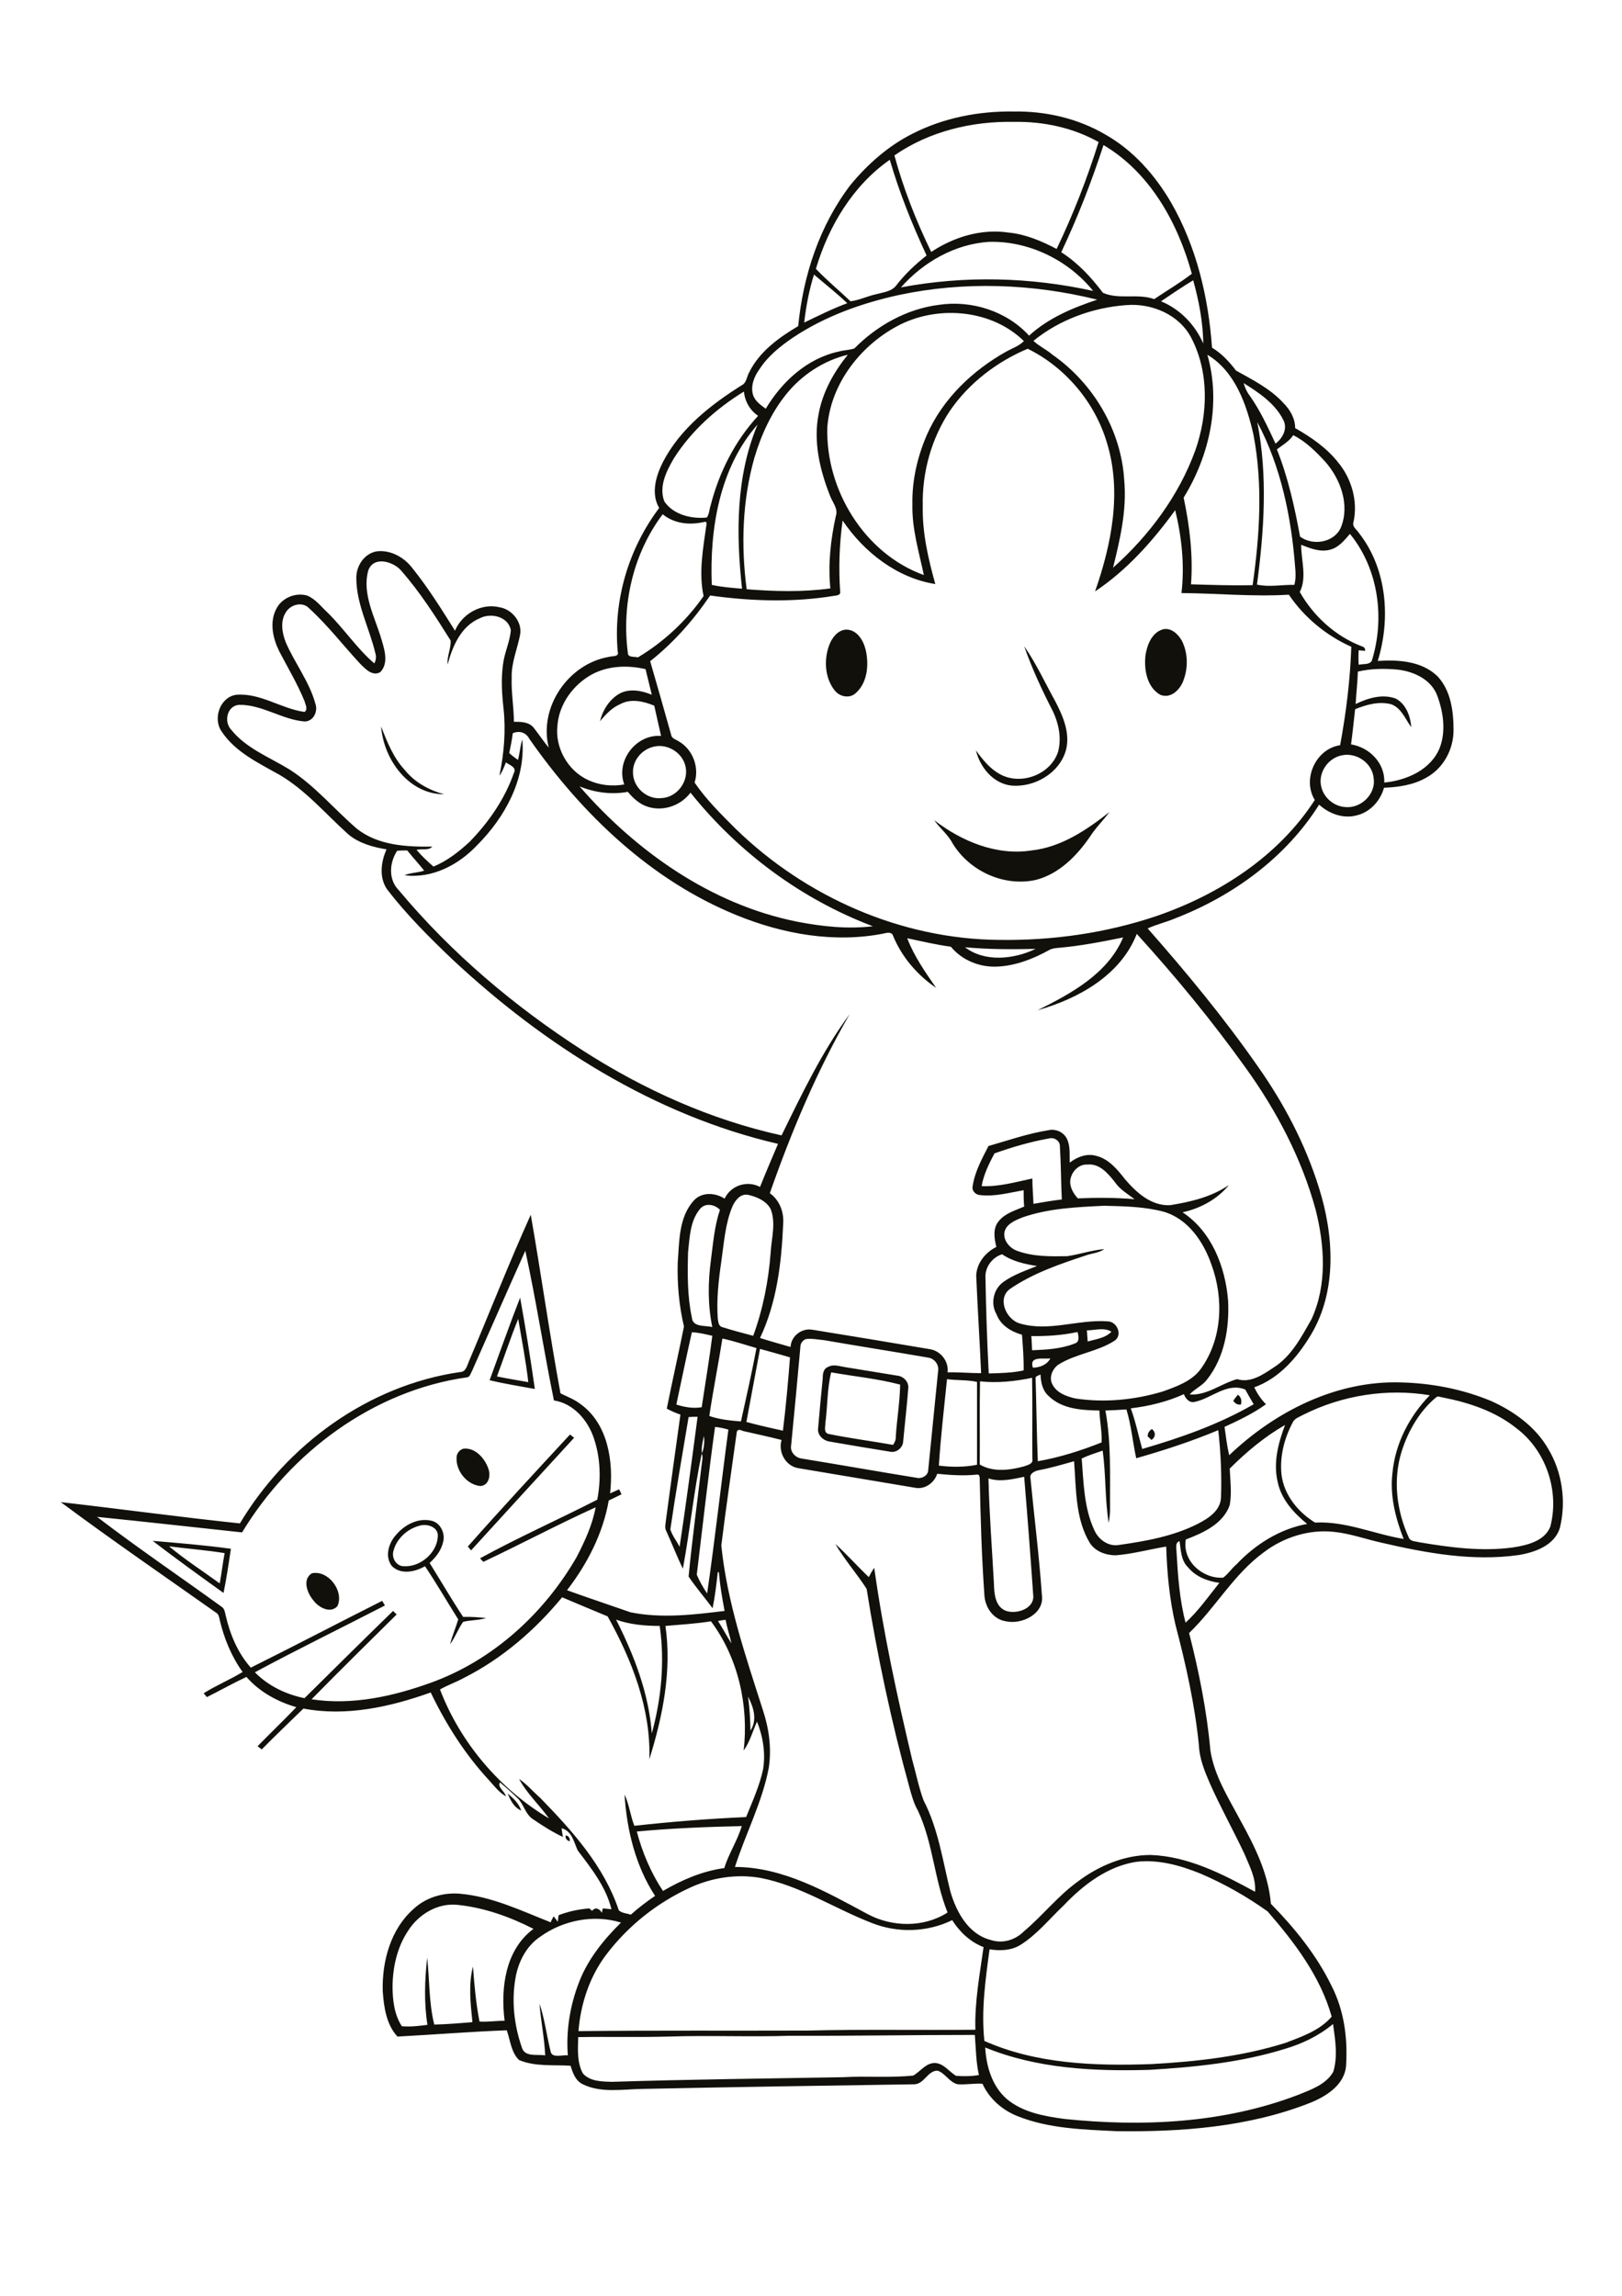<?xml version="1.0" encoding="utf-8"?>
<!-- Generator: Adobe Illustrator 21.0.2, SVG Export Plug-In . SVG Version: 6.00 Build 0)  -->
<svg version="1.2" baseProfile="tiny" id="Layer_1" xmlns="http://www.w3.org/2000/svg" xmlns:xlink="http://www.w3.org/1999/xlink"
	 x="0px" y="0px" viewBox="0 0 595 842" overflow="scroll" xml:space="preserve">
<g>
	<path fill="#12100B" d="M207.5,673.2c1-0.2,1.7,1.2,1.5,2C208.2,675.3,207.2,674.1,207.5,673.2 M186.2,657.8c2.1,1.6,4.1,3.6,5,6.2
		C188.5,662.9,187.3,660.2,186.2,657.8 M114.4,577c6-1.3,11.9,6.5,9.4,12c-2.5,2.9-6.8,0.6-8.7-1.9
		C112.8,584.5,110.7,579.3,114.4,577 M62,567.1c5.9,4.9,12.4,9.1,18.6,13.6c0.7-3.7,1.1-7.4,1.8-11.1C75.7,568.5,68.8,568,62,567.1
		 M56,565.1c9.6,0.8,19.2,1.6,28.7,2.9c-0.8,5.4-1.6,10.8-2.7,16.2C73.2,577.9,64.5,571.6,56,565.1 M153.7,559.6
		c-4.4,1.2-8.3,4.8-9.4,9.3c-0.7,2.5,1.1,5.5,3.8,5.5c6,0.4,12.2-4.8,12.5-10.9C160.9,560,156.6,558.6,153.7,559.6 M145.3,562.9
		c3.1-3.7,8-6.3,12.9-5.2c3.4,0.7,5.3,4.8,4.3,8c-0.7,3-2.7,5.5-4.9,7.5c4.1,6.6,8,13.3,12.3,19.8c2.8-0.1,5.6,0.1,8.4,0.4
		c-2.7,0.9-5.7,0.7-8.4,1.4c-1.9,2.6-2.9,5.7-4.8,8.2c0.8-3.1,2.1-6.1,3-9.1c-4.1-6.5-7.9-13.1-12.2-19.5c-3.6,2.1-8.8,3.2-12.1,0
		C141,570.9,142.6,565.8,145.3,562.9 M170,531.3c4.3-0.5,7.8,3.5,9.1,7.2c1,2.5,0.3,6.3-2.9,6.5c-5-0.5-9.1-5.7-8.7-10.6
		C167.5,533,168.7,531.6,170,531.3 M171.6,567.2c12.3-13.9,24.9-27.5,37.5-41.1c0.5,0.4,1,0.8,1.5,1.2
		c-12.6,13.7-25.2,27.5-37.8,41.3C172.5,568.2,171.9,567.5,171.6,567.2 M421,526.8c0-1.2,0.6-2.2,1.6-2.7c1.4,1.2,1.4,2.9-0.2,4
		C422.1,527.8,421.4,527.1,421,526.8 M452.4,513.7c0.5-0.7,1.1-1.5,1.7-2.2c1.2,0.9,1.5,2.2,1.1,3.6
		C454,515.3,453,514.7,452.4,513.7 M302.8,521.7c0,1.4-0.8,3.8,1.2,4.2c7.8,1.6,15.7,2.6,23.6,4c0.6-0.9,1.1-1.9,1-3
		c0.4-6.4,1.5-12.7,1.6-19.1c-8.3-2.2-16.9-3-25.3-4.5C303.4,509.3,303.6,515.6,302.8,521.7 M303.8,501.3c2-1.1,4.2-0.2,6.3,0.1
		c6.3,1,12.7,2.1,19,3.1c2.2,0.2,4.2,2.1,4.1,4.4c-0.5,6.7-1.3,13.3-1.9,19.9c-0.2,2.3-2.6,4.1-4.8,3.6c-7.4-1.2-14.7-2.4-22.1-3.7
		c-2.3-0.3-4.6-2.3-4.3-4.8c0.5-6.1,1.1-12.2,1.7-18.3C301.8,504.1,301.9,502,303.8,501.3 M182.3,504.8c3.8,0.8,7.7,1.4,11.5,2.1
		c-0.9-7.8-2.4-15.5-3.7-23.2C187.3,490.6,184.9,497.8,182.3,504.8 M179.6,506.2c3.7-10.1,7.3-20.3,11.2-30.3
		c2,11.1,3.8,22.3,5.4,33.5C190.7,508.4,185.1,507.5,179.6,506.2 M378.4,311.9c10.9-1.2,20.2-7.5,28.6-14.1
		c-2.3,3.1-5.1,5.8-7.2,9.1c-4.8,7-11.3,13.6-19.8,15.8c-11.7,2.6-24.3-3.2-30.5-13.3c-1.7-3.3-4.7-5.6-6.8-8.6
		C352.7,308.5,365.5,313.9,378.4,311.9 M139.8,266.4c2.2,5.7,4.5,11.5,8.7,16c3.6,4.5,8.9,7.4,14.4,8.9
		C149.9,291.3,140.7,278.5,139.8,266.4 M375.7,237c4.4,6.3,7.6,13.3,11.3,20c2.9,5.5,5.7,11.9,4,18.2c-2.4,8.4-11.6,13.7-20.1,12.9
		c-6.6-0.8-11.4-6.7-12.9-12.9c2.4,3.3,5,6.6,8.6,8.6c7.7,4.5,19,0.3,21.6-8.3c1.2-4.9,0.2-10-1.9-14.5
		C382.3,253.2,378.6,245.3,375.7,237 M426.6,230.8c3-0.7,5.5,1.7,6.9,4.1c2.3,4.5,2.4,10,0.6,14.7c-1.2,3.3-4.6,6.8-8.5,5.2
		c-4.9-2.8-6-9.3-5.4-14.5C420.8,236.5,422.5,232,426.6,230.8 M310.5,230.9c4,0.1,6.3,4.1,7.1,7.6c1.2,5.4,0.6,12-3.8,15.8
		c-2.3,2-5.9,1.2-7.7-1.2c-3.5-4.5-3.9-11-2-16.3C305.1,234,307.3,231,310.5,230.9 M245.2,746.9c-11,0.3-22.1,0-33.1,0.2
		c-0.1,4.4-0.5,9.2,1.7,13.3c2.6,3,7.1,3,10.7,3.1c28.3-0.9,56.5-1.2,84.8-1.7c8.6-0.5,17.2,0.3,25.7-0.6c2.7-1.5,4.7-4.8,8.2-4.6
		c3.1,0.3,5,3.2,7.5,4.7c2.8,0.2,5.7,0.2,8.4-0.3c-1.1-4.8-1.1-9.8-1.5-14.7c-22.5,0-45,0.4-67.4,0.3
		C275.3,747.1,260.2,746.4,245.2,746.9 M471.4,751.4c-16.1,5-32.9,6.7-49.7,7.7c-20.3,0.6-41.3-0.4-60.3-8.2
		c0.4,6.9,2.5,14.1,7.8,18.8c5.9,5,13.8,6.4,21.2,7.4c28.8,3,58.7,1.6,86-8.9c4.7-1.9,10.1-3.8,12.7-8.4c1.7-5.7,0.7-11.8-0.1-17.5
		C483.8,746.6,477.8,749.5,471.4,751.4 M198,710.4c-5,3.4-7.9,9.2-8.9,15c-1.5,8.5-0.5,17.3,2.3,25.4c1,3.8,5.8,2.5,8.6,3
		c-0.3-6.4-1.6-12.6-2.1-19c1.9,5.6,2.6,11.5,4,17.2c0.3,3.1,4.3,1.5,6.4,1.8c-0.7-9.1,0.8-18.3,4.1-26.8c3.2-8.4,9-15.6,15.4-21.9
		C217.9,702,206.5,704.2,198,710.4 M149.7,708.1c-4,6-5.6,13.2-5.7,20.3c0,5,0.6,10.4,3.4,14.7c3.1,0.3,6.3-0.1,9.4-0.5
		c-1.3-8.1-1-16.5-0.1-24.6c0.9,8.1,0.6,16.5,2.6,24.5c4.7-0.1,9.4-0.5,14-0.9c-0.7-6.7-1.5-13.9,0.2-20.4
		c0.5,6.8,1.1,13.5,2.4,20.2c3.1,0.2,6.1-0.3,9.2-0.3c-1.5-11.9,0.2-26,10.6-33.7c-8.6-4.4-18.1-7.8-27.8-8.8
		C160.5,697.8,153.5,702.1,149.7,708.1 M253.1,692.3c-12,5.5-22.6,13.9-30.6,24.4c-6.2,8.1-9.5,18.2-10.3,28.2
		c28-0.3,55.9-0.1,83.9-0.2c20.5-0.5,41.1-0.1,61.7-0.3c-0.3-10.2,1.6-20.3,3-30.3c-4.9-1.9-8.8-5.6-11.5-9.9
		c-9.2,4.5-20.1,4.8-29.6,1c-13.7-5.3-26.2-13.7-40.8-16.5C270.2,687.2,261.1,688.6,253.1,692.3 M390.1,698.9
		c-5.2,4.9-9.7,10.6-15.8,14.4c-3.4,2.1-7.5,2.2-11.3,1.6c-1.5,11.1-3.1,22.4-1.9,33.6c19.1,8.5,40.6,9.2,61.1,8.5
		c16.7-0.9,33.5-2.8,49.4-7.8c6-2.3,12.5-4.5,16.9-9.6c-4.1-14.7-13.6-27.2-23.5-38.6c-7.7-5.5-16-10.2-24.7-13.9
		c-7.4-3-15.3-5.2-23.4-4.3C406.3,684.4,397.3,691.3,390.1,698.9 M233.6,671.7c2,7.6,5.2,15.2,9.6,21.8c7-4.1,14.5-7.3,22.5-8.4
		c1.6-5.3,4.8-10,6.4-15.4C259.2,670,246.3,670.5,233.6,671.7 M274.4,622.2c0.6,4.2,0.8,8.3,0.9,12.5
		C277.9,630.6,276.4,626.1,274.4,622.2 M263.4,594.5c1.7,2.7,3.2,5.5,4.9,8.2c-0.6-2.9-1.6-5.7-2.1-8.6
		C265.2,594.1,264.3,594.3,263.4,594.5 M226,594c6.6,13,12,27,13.1,41.7c3.5-12.7,4.8-26.3,2.9-39.4
		C236.5,596.3,231.1,595.8,226,594 M206.2,585.8c-9.9,12-21.9,22.4-35.9,29.5c-2.9,1.6-6.1,2.7-8.9,4.3c7.5,19.6,22,36.6,40,47.3
		c-3.5-4.9-8.1-9.1-11-14.5c2.9,2,5.2,4.7,7.8,7c11.7,12,23.4,25,28.8,41.2c1.2,1.1,3,1.1,4.4,1.6c2.8-2.5,5.8-4.8,8.9-6.9
		c-7.2-11-10.4-24.3-11.2-37.2c1.7,3.6,2.1,7.7,3.6,11.5c13.6-1.5,27.3-2.6,41-3.2c2.3-5.7,4.9-11.4,6.2-17.4c1-5.9,0-12.1-2.2-17.6
		c-1.6,3.5-2.6,7.4-4.9,10.6c1.9-16.5-2-34-12-47.4c-5.5,0.9-11.1,1.2-16.7,1.7c2.4,16.4-1,33.2-5.9,48.9
		c0.6-18.6-6.4-36.4-15.3-52.4C217.3,590.5,211.7,588.1,206.2,585.8 M431.6,569.4c0.5,8.6,1.1,17.3,3.3,25.7
		c4.7-4.3,8.4-9.6,12.4-14.6c-4.3-0.6-8.6-2.2-11.5-5.7c-2.6-2.5-2.6-6.3-3.1-9.6C430.9,565.8,431.6,567.9,431.6,569.4 M362.6,542.2
		c0.3,12.8,1.3,25.6,2,38.5c0.1,3.7,0.4,8.6,4.5,10.1c4,1.3,10.6-0.9,9.9-6c-1-14.4-2.1-28.8-3.3-43.2
		C371.4,542.5,366.9,543.6,362.6,542.2 M258.2,526.6c-0.4,2.1-1,4.2-0.7,6.4C258.3,531.1,258.5,528.6,258.2,526.6 M270.3,525
		c-1.9,13.9-4,27.9-5.7,41.8c2.1,20.7,8.9,40.5,15.2,60.2c2.3,6.9,3.3,14.2,2.2,21.4c-2.4,12.6-8.5,24.1-12.4,36.3
		c17.7,0,33.6,9.2,48.7,17.3c9,4.8,20.6,5,29.3-0.6c-4.9-12.1-5.3-25.5-10.9-37.4c-1.5-2.6-2.3-5.6-3.1-8.5
		c-6.6-23.9-11.8-48.3-15.7-72.8c-3.6-5.6-8.1-10.7-11.5-16.5c4.3,3.9,8.1,8.2,12.3,12.2c0.6-1.2,1.2-2.3,2-3.4
		c3.3,23.7,8.4,47.1,13.9,70.3c1.4,5,2.4,10.1,4.2,15c5.4,10.4,7,22.1,9.8,33.3c2.2,7.6,6.6,15.8,14.9,17.9c4.3,1.4,8.9,0,12-3.1
		c6.9-5.8,12.5-13,19.8-18.3c7.7-5.8,17.1-9.8,26.8-9.8c13.8,0.5,26.4,7,38.3,13.5c0.4-5-2.1-9.5-3.9-13.9
		c-4.1-8.7-8.8-17.1-12.7-25.9c-1.9-4.4-3.8-9-4-13.9c-1.5-15-4.8-29.7-8.6-44.2c-2.2-9.4-3.1-19.1-3.4-28.7
		c-6.2,1-12.2,2.7-18.5,3.2c-3.6,0-7.5-1.4-9.5-4.5c-5.4-8.9-5-19.9-5.8-30c-4.3,1.2-8.6,2.5-13,3.3c-1.4,0.3-3.4,1.2-3,2.9
		c1.4,14.3,3.2,28.6,4.2,42.9c1,6.9-7.4,10.9-13.2,9.6c-4.7-0.7-7.7-5.2-7.9-9.7c-1-14.1-1.4-28.2-1.7-42.3c0-0.7,0-2-1-1.8
		c-4.9,0.5-9.7,0.2-14.6-0.3c-1.1,3.4-4.6,5.9-8.3,5.1c-14.3-2.4-28.6-4.8-42.9-7.2c-4.5-0.9-7.2-5.9-5.9-10.3
		c-4.7-1.2-9.4-2.2-14.2-3.3C272,524.6,270.8,523.9,270.3,525 M258.6,524C258.9,524.3,258.9,524.3,258.6,524 M262.3,523.3
		c-2.5,18-4.5,36.1-6.7,54.2c1,2.4,2.3,4.7,3.8,6.9c2.9-20,5.1-40.1,7.8-60.1C265.6,523.8,263.9,523.5,262.3,523.3 M451.1,538.6
		c0.2,4.4,0.8,9,0,13.4c-2.4,6.9-9.8,10.2-16.1,12.6c-1.4,7.9,6.2,14.5,13.7,14c1.9-1.4,3.1-3.4,4.9-4.9c6.9-7.3,15.9-13,25.9-14.8
		c-4.9-4-9.5-9-10.8-15.4c-1.7-7,0.2-14.3,2.7-20.9C463.9,526.9,457.2,532.5,451.1,538.6 M252.6,519.7c-2.3,13.7-4.7,27.5-6.7,41.2
		c0.7,2.3,2.3,4.2,3.4,6.4c2.4-15.9,4.5-31.8,6.6-47.7C254.8,519.6,253.7,519.6,252.6,519.7 M405.5,517.3
		c2.2,11.9,1.6,24.1,1.7,36.2c0,1.7-0.2,3.3-0.5,5c-1.4-8.7-1-17.7-2.2-26.5c-2.6,0.9-5.2,1.7-7.7,2.9c0.7,8.8,0.8,18,4.6,26.2
		c1.5,3.5,5.2,6.2,9.1,5.5c9.9-1.4,19.9-3.2,28.8-7.7c3.9-2,8.4-4.8,8.6-9.7c0.3-8.2-0.1-16.6-1-24.7c-9.8,4.1-19.9,7.4-30.1,10.3
		c-1.3-5.9-1.8-12.1-3.6-17.9C410.5,517.1,408,517.2,405.5,517.3 M526.9,512.4c-6.1,5-10.3,12.3-12.7,19.8
		c-3.3,10.4-1.9,21.9,2.6,31.7c0.6,1.5,2.4,1.3,3.7,1.7c11.4,1.9,23,3.5,34.6,1.9c5.1-0.8,11.5-2.3,13.6-7.6
		c3.4-13-1.5-27.8-12.3-36c-7.8-6.3-17.5-9.5-27.2-11.4C528.4,512.4,527.5,511.9,526.9,512.4 M478.2,518.8c-1.4,0.8-3.3,1.3-4,2.9
		c-3.1,5.8-4.8,12.5-4.1,19.1c0.9,7.5,6.1,13.8,12.3,17.6c11.2-0.6,21.6,4.2,32.5,6c-3-7.6-5.1-16-4.1-24.2
		c1-10.8,6.2-20.8,13.7-28.5C508.8,509.1,492.4,511.7,478.2,518.8 M438.4,514.1c-2,0.6-3.5-1.1-4.1-2.8c-6.2,2.8-12.8,4.4-19.5,5.2
		c1.8,4.9,2.8,9.9,4.2,14.9c14.1-4.1,28.1-9,40.9-16.4c-1.1-1.8-2.1-3.6-3.1-5.4C450.1,506.9,444.5,512.8,438.4,514.1 M347.4,505.8
		c-1.1,10.6-2.3,21.1-3,31.7c4.6,0.6,9.5,0.6,14-0.3c0-10.1,0-20.3,0-30.4C354.7,506,351,506.3,347.4,505.8 M359.5,506.6
		c-0.2,10.2,0,20.3-0.1,30.5c4.9,2.9,11,2.1,16.2,0.7c1.3-0.5,3.5-0.9,3.1-2.7c-0.1-9.9,0.1-19.9-0.1-29.8
		C372.4,506.6,365.9,507.3,359.5,506.6 M379.9,505.8c0.3,10,0.4,20.1,0.8,30.1c8-1.4,15.9-3.9,23.4-6.9c0.2-3.9-0.7-7.8-0.8-11.7
		c-6.4-0.1-13.7-0.5-18.6-5.3c-2.3-2-2.9-5.1-3-7.9C381,504.5,379.6,504.6,379.9,505.8 M378.9,501.6c2.6-0.1,5.1-1,6.4-3.4
		C382.7,498.5,377.4,497.2,378.9,501.6 M278.8,494.7c-1.7,8.9-3.3,17.9-5,26.8c4.4,1.2,8.9,2.2,13.4,3.2c1.1-8.9,1.9-17.9,2.6-26.9
		C286.1,496.7,282.4,495.7,278.8,494.7 M295.6,491.1c-1.2,0.5-2,1.6-2,2.9c-1.1,12.1-2.2,24.2-3.4,36.2c-0.4,2.3,1.6,4.4,3.8,4.7
		c14.1,2.3,28.2,4.8,42.4,7.1c1.8,0.4,4.1-0.9,4.1-2.9c1.2-12,2.4-24,3.6-36c0.5-2.4-1.1-4.8-3.6-5.2c-12.7-2.2-25.5-4.2-38.2-6.4
		C300.1,491.3,297.9,490.8,295.6,491.1 M265,490.9c-1.5,9.5-3.4,18.9-4.8,28.4c3.7,1.3,7.7,1.7,11.6,2c2-9,4-17.9,5.7-26.9
		C273.3,493.2,269.2,491.8,265,490.9 M378.3,490c0.2,1.7,0.2,3.5,0.3,5.2c5.3-0.2,10.7-0.5,15.7-2.5c1.9-0.6,1.3-2.8,1-4.2
		C389.7,489.7,384,490.1,378.3,490 M253.8,488.6c-2,8.8-3.8,17.7-5.7,26.5c3,1,6.2,1.5,9.3,1c1.3-8.7,2.8-17.5,3.9-26.2
		C258.7,489.3,256.3,488.7,253.8,488.6 M398.7,487.9c0.1,1.4,0.2,2.7,0.3,4.1c3-0.9,6.4-1.2,8.7-3.6
		C405,486.7,401.7,487.9,398.7,487.9 M361.5,468.7c0.2,11.7,0.6,23.3,1.2,35c4.3-0.1,8.6-0.2,12.8-1.1c0.1-4.4-0.3-8.8-0.6-13.1
		c-4-1.1-7.9-3.5-9.4-7.6c-2.2-3.8-1.1-9.1,2.5-11.7c3.7-2.7,8.2-4.2,12.4-5.9c-4.5-0.7-9-1.7-12.8-4.3
		C364,461.1,361.2,464.8,361.5,468.7 M192.7,458.7c-6.6,14.7-13,29.3-19.5,44c-0.5,0.8-0.7,2.1-1.7,2.4
		c-34.5,4.8-64.9,27.5-82.7,56.9c-17.7-1.9-35.5-3.9-53.2-5.7c14.9,11.4,30.4,21.9,45.6,32.9c1.2,0.7,1.3,2.1,1.6,3.3
		c1.6,6.9,4.4,13.7,9.2,19.1c16.1-8,32.1-16.4,48.2-24.5c0.3,0.6,0.7,1.1,1,1.7c-15.9,8.2-31.9,16-47.7,24.5
		c4.9,5,11.4,8.1,18.2,9.5c10.8-10.7,21.6-21.4,32.5-32c0.3,0.3,1,1,1.3,1.3c-10.4,10.3-20.9,20.6-31.2,31.1
		c14.9,2.3,30.1-1.1,44.1-6.2c22.5-8.2,41.2-25.3,53.1-45.9c3-5.8,5.8-11.8,7-18.3c-13.9,6.3-27.4,13.5-41.2,20
		c-0.3-0.3-0.9-1-1.2-1.3c14.1-7.7,28.7-14.2,43-21.5c1.4-7.4,1.2-15.2-1.2-22.4c-2.2-6.7-7.5-12.9-14.7-14
		C199.5,495.5,196.7,477,192.7,458.7 M375,446.5c-2.7,1.1-6.2,2.5-6.6,5.8c-0.2,3,2.2,5.6,4.9,6.5c5.8,2.1,12.1,2,18.2,1.9
		c4.6-0.7,9-2.2,13.6-2.6c-2.1,1.5-4.7,1.5-7,2.4c-9.4,3.1-19,6.4-27.3,12c-5.3,3.4-1.8,11.5,3.4,12.9c10.6,3.1,21.4-1.6,32.1-0.8
		c3.5,0,5.7,5.2,2.4,7.2c-6.3,4-14.2,4.7-20.5,8.7c-2.1,1.5-3.4,4.5-2.3,6.9c1.5,3.4,5.4,4.8,8.7,5.5c10.7,1.6,21.7,0.5,32-2.6
		c5-1.8,10.4-3.7,13.7-8c8.1-11,8.7-26,4.1-38.5c-2.9-8.4-8.6-16.8-17.5-19.4c-7.1-1.9-14.5-2-21.8-2.2
		C395.1,442.7,384.7,443.1,375,446.5 M256.6,443.6c-3.5,4.4-3.6,10.3-4.2,15.6c-0.2,8-0.3,16.1,1.4,24c0.3,3.7,4.9,2.8,7.5,3.5
		c-1.7-8.1-1.6-16.5-0.5-24.7c0.8-6.1,1.3-12.4,3.3-18.3C262.1,441.6,258.5,441,256.6,443.6 M268.7,442.4
		c-2.7,6.4-3.1,13.4-4.1,20.2c-1,6.9-1.8,13.9-1.3,21c0.2,1.1,0.2,2.7,1.6,3.1c3.8,1.2,7.6,2.2,11.4,3.2c3.6-9.8,5.6-20.1,6.4-30.5
		c0.3-5.3,2-10.9,0-16c-1.6-3-5.1-4.5-8.3-5.2C271.6,437.7,269.7,440.2,268.7,442.4 M392.9,431.6c-1,2.8,0.5,5.8,2.5,7.9
		c6.9-0.3,13.9-0.3,20.8,0.3c-2.5-1.9-5.3-3.5-7.1-6.1c-2.5-3.2-5.7-7.1-10.2-6.6C396.1,426.9,393.7,429.1,392.9,431.6 M384.9,417.5
		c-6.8,1.2-13.6,3.2-20.1,5.5c-2,3.8-4,7.8-4.7,12c6.3,0.3,12.5-1.5,18.6-2.8c0,3.1,0.3,6.2,0.4,9.3c3.5-0.6,6.9-1.2,10.4-1.6
		c-0.3-6.5-0.3-13-0.7-19.5C388.9,418.5,386.8,417,384.9,417.5 M354,347.4c7.3,5.6,18,4.4,25.9,0.6
		C371.3,348.2,362.7,348.2,354,347.4 M212.6,288.4c20.8,23.9,48.3,43.3,79.7,49.6c9.2,1.8,18.6,2.8,27.9,1.7
		c-26.2-9.9-49.4-27.1-66.9-49c-3.5,4.7-9.9,7-15.6,5.2c-3-0.9-5.4-3.1-7.4-5.5C224.4,291.5,218.2,290.7,212.6,288.4 M492.3,277
		c-5.3,1-9.1,6.7-7.5,12c1.1,3.9,4.9,6.9,9,7c5.6,0.4,11-4.9,10.1-10.6C503.4,279.8,497.6,275.9,492.3,277 M240,273.8
		c-4.4,0.9-7.9,4.9-7.8,9.4c-0.1,5.4,5,10.1,10.4,9.5c5.8-0.2,10.3-6.3,8.8-11.9C250.2,276,244.9,272.7,240,273.8 M188.1,268.9
		c-0.3,2.5-0.8,4.9-1.3,7.3c1,0.9,2.1,1.7,3.2,2.5c0.7-2.5,0.8-5.1,1.6-7.5c1.3,14.7-6.5,28.7-16.6,38.8c-6.8,7.2-16.5,12.3-26.6,11
		c2.3-1,4.9-0.9,7.2-1.7c-2-2.5-4.2-4.9-6.2-7.4c-1.2,0-2.4,0-3.7,0.1c-2.9,4.4-3.3,10.6,0.6,14.5c19.3,23.1,42.5,42.7,67.7,58.9
		c22.3,14.3,46.8,25.3,72.7,31c7.5-15.3,14.9-30.8,25-44.5c-12,20.8-21.4,43.1-29.3,65.7c3.5,2.5,5.2,6.8,4.9,11.1
		c-0.6,14.3-2.3,28.9-8.5,42c3.7,1.2,7.5,2.2,11.2,3.3c0.2-4.1,4.2-7.1,8.2-6.3c14.3,2.3,28.6,4.7,42.9,7.1c3.9,0.6,7,4.4,6.5,8.5
		c4.1-0.1,8.2,0.3,12.3,0.3c-0.5-11.9-1.3-23.8-1.8-35.8c0.2-4.6,3.4-8.5,7.4-10.5c-0.8-3.1-1.4-7,1-9.6c2.3-2.8,6-3.8,9.2-5.2
		c-0.2-2-0.2-4-0.2-6c-5.2,0.9-10.5,2.4-15.8,1.8c-1.7,0-3.3-1.5-2.9-3.3c0.8-5.3,3.4-10,5.8-14.7c7.3-2.1,14.5-4.6,22-5.8
		c2.7-0.6,5.6,0.7,6.8,3.2c1.3,2.7,0.9,5.8,1,8.7c2.7-2.1,6.3-3.5,9.7-2.5c4.6,1.1,7.8,5,10.6,8.6c4.2,4.9,9.6,9.8,16.5,9.5
		c7.5-1.2,15.2-3,21.6-7.4c-4.2,5.2-10.5,8.6-17,10c10.7,7.1,15.7,20,16.7,32.4c0.5,10-1.3,20.8-7.7,28.9c-1.7,2.3-4.5,3.4-6.4,5.5
		c6.3,0.5,11.5-4,17.4-5.6c4.9,1.5,9.4-1.6,13.3-4.2c6.6-4.1,10.3-11.3,14-17.8c5.8-12.6,4.8-27.1,1.5-40.2
		c-5.1-18.7-14.3-36.2-25.6-51.9c-12.3-17.2-25.8-33.6-40-49.2c-5.9,15.2-21.5,23.8-36.4,28c12.3-6.1,25.8-13.4,31.4-26.7
		c-7.8,1.6-15.6,3.1-23.5,3.8c-1.2,0.1-2.5,0.2-3.6,0.8c-5.9,3.3-12.4,5.8-19.1,6.1c-6.4,0.3-12.9-2.3-17-7.3
		c-5.4-0.7-10.7-2-16-3.1c2.5,6.6,6.6,12.4,10.6,18.2c-6.9-4.7-12.6-11.3-15.8-19.1c-0.4-1.4-2-1.2-3.1-0.9
		c-18.3,3.7-37.3,0.3-54.4-6.7c-31.4-12.8-56.7-37.1-75.9-64.6C192.8,268.3,190.1,268,188.1,268.9 M498.1,246.3
		c-0.1,4-0.6,7.9-0.8,11.9c4.5-2.2,9.8-3.8,14.7-2c3.8,2,5.4,6.5,5.7,10.5c-2.2-3-3.6-7-7.3-8.4c-4.5-1.2-9.1,0.1-13.3,1.8
		c-0.5,4.3-0.9,8.6-1.5,12.9c6.8,1.1,12.5,6.9,12.2,14c8.2-0.8,17.2-4.7,20.4-12.9c2.3-6.2,1.2-13.3-1.1-19.3
		c-2.3-5.7-8.5-8.5-14.2-9.2C507.9,245.1,502.9,245.2,498.1,246.3 M217.2,247.3c-6.8,3.7-12.1,10.8-12.7,18.7
		c-1,8.2,3.8,16.7,11.3,20.1c4.1,1.9,8.8,2.4,13.2,1.6c-3.2-8.7,4.3-18.5,13.5-17.8c-0.8-3.7-1.7-7.4-2.5-11.1
		c-3.9-1.6-8.5-2.7-12.4-0.6c-3.1,1.3-5.4,3.8-7.5,6.3c1-4.1,3.5-8.1,7.3-10.2c3.7-1.9,8.1-1,11.7,0.5c-0.8-3.1-1.5-6.3-2.3-9.4
		C230.3,243.9,223.2,244.1,217.2,247.3 M135.1,209.2c-2.4,8.7,2.5,17.2,4.9,25.5c1.1,3.7,2.6,8.6-0.5,11.8c-2.9,1.7-5.6-1.3-7.5-3.2
		c-6.2-6.7-11.8-14-18.6-20.2c-2.3-2.5-6.5-1.5-8.3,1.1c-2.4,3.3-1.7,7.7-0.3,11.3c3.3,7.7,8.7,14.5,10.9,22.6c1,2.8-0.7,6.5-4,6.5
		c-8.3-0.7-15.5-6.2-23.9-6.1c-4.5,0.2-5.8,6.2-3,9.1c5.5,6.9,14.1,10.1,21.4,14.6c9.4,6,16.5,14.7,24.8,21.8
		c7.8,6.1,18.1,6.6,27.6,6.5c-1.5,1.6-3.9,0.6-5.8,1.2c1.9,2.2,4,4.2,6.2,6.1c5-2,9.4-5.5,13.3-9.1c7-7.2,12.9-15.7,16.2-25.2
		c1.2-2.1-1.6-2.9-2.9-3.9c-0.7,1.7-1.3,3.4-2.4,4.9c1.7-8.1,2.4-16.5,1.5-24.8c-0.6-5.3-0.9-10.6-0.2-15.9
		c0.5-4.3,2.5-8.3,2.9-12.6c-0.8-5-7.2-6.6-11.3-4.5c-7,2.9-10.1,10.3-11.9,17c-0.3-3,1.3-5.9,1.1-8.8c-5.5-8.8-11.2-17.7-18.1-25.6
		C144.4,206,137.1,203.7,135.1,209.2 M487.9,201.6c-3.6,1-7.3-0.5-10.6-1.8c0,5.7,2.2,12-0.5,17.3c5.1,9,13.2,16.3,22.9,20
		c0.8,0.2,1.1,0.8,1.1,1.6c-0.8-0.1-1.6-0.1-2.4-0.2c-0.1,1.8-0.1,3.5,0,5.3c1.6-0.4,3.8,0.1,4.8-1.4c4.9-15.6,2.5-33.8-8-46.6
		C493.2,198.1,491.1,200.8,487.9,201.6 M230.3,239.3c-0.1,2,2.4,1.4,3.7,1.8c9.5-5.7,17.8-13.4,24.1-22.5
		c-1.9-8.7-0.1-17.9,1.1-26.6c0-1.1-1.2-0.4-1.8-0.4c-4.9,1-10.3,0.3-14.3-3C232.3,202.9,228,221.6,230.3,239.3 M474.4,159.6
		c-1.5,2.3-3.9,3.6-6,5.2c4.1,10.3,6.5,21.1,8.5,32c4.7,3.5,12.6,2.2,15-3.4c3.3-8.2-0.1-17.6-5.7-24
		C482.7,165.6,479,161.9,474.4,159.6 M261.1,214.5c3.6,0.8,7.4,1.1,11.1,1.4c-2.2-20.1-2.3-41.2,5.7-60.2
		C263.9,171.6,260.3,194,261.1,214.5 M461.2,154.8c3.9,19.7,2.5,39.9-0.1,59.6c4.5,1,9.1,0,13.7,0.1c0.6-2.1,0.5-4.4,0.3-6.5
		C473.7,189.7,469.9,171.1,461.2,154.8 M247.2,168.1c-2.7,4.6-5.6,10.3-3.5,15.8c3.3,4.9,10,6.5,15.6,5.9c0.9-1.3,0.9-3,1.4-4.5
		c3.1-12.1,8.9-23.6,17.4-32.8c-3-2-4.9-5.4-5.2-8.9C262.8,149.8,253.6,158,247.2,168.1 M456.2,140.5c0.5,1.7,1.2,3.3,2.3,4.7
		c3.8,5.4,6.6,11.5,9.4,17.5c2.6-2,4.5-5.4,2.9-8.6C467.8,148,461.8,144,456.2,140.5 M442.9,130.1c5.1,17.7,0.8,37-8.7,52.4
		c2.2,10.4,3.5,21.1,2.7,31.8c7.5,0.2,15.1,0.5,22.6,0.3c2.6-18.2,3.8-37,0.3-55.2C457.3,148.4,453.1,136.2,442.9,130.1
		 M288.4,144.6c-5.5,6.8-9.2,15-11.7,23.4c-4.4,15.6-4.9,32.1-2.8,48.1c10.2,0.8,20.5,1.1,30.7-0.3c-0.9-8.9,0.1-17.8,2-26.5
		c1-2.8-1.3-5.1-2.2-7.7c-3.7-9.4-6.1-19.7-4.1-29.8c1.5-8.1,5.6-15.4,10.7-21.7C302.2,132.2,294.1,137.5,288.4,144.6 M348.5,150.6
		c-6.9,10.3-10.3,22.8-10,35.1c-0.2,9.7,2,19.2,4.6,28.5c-14-2.2-26.2-11.7-34-23.3c-1.2,8.6-1.5,17.4-0.9,26.1
		c0.2,1.3-1.3,1.4-2.1,1.5c-15.1,2.5-30.5,2-45.6-0.1c-6.1,9-13.4,17.3-22,24.1c2.6,9,5.2,18,7.7,27c0.2,1.4,1.8,1.7,2.8,2.4
		c5.1,2.9,7.6,9.5,5.8,15.1c4.3,6.3,9.7,11.6,15.1,17c25.6,24.9,60.6,40.4,96.5,40.7c19.6,0.3,39.4-2.5,58-8.8
		c22.9-7.9,44.6-21.9,57.9-42.5c-4.7-7.7,0.4-18.8,9.3-20.1c2.2-11.9,3.7-24,4.1-36.1c-9.2-4.1-17.3-10.8-22.9-19.1
		c-13.1,0.8-26.3-0.5-39.4-0.6c1.2-10.2,0.1-20.5-2.3-30.4c-8.2,11.3-17.7,22-29.4,29.8c6.1-17.4,9.9-36.7,4.3-54.7
		c-4.4-14.7-15.2-27.5-29-34.3C365.8,132.6,355.5,140.4,348.5,150.6 M330.5,118.9c-14.3,7.1-25.7,21.4-27,37.6
		c-0.8,22.9,13.5,46.5,35.4,54.4c-1.8-8.5-4.4-17-4.2-25.8c-0.2-8.8,1.8-17.5,5.3-25.6c5.8-13.2,16.7-23.6,29.2-30.6
		c2.2-1.2,4.6-2,6.4-3.8C364,113.7,344.9,111.9,330.5,118.9 M379.1,125c2.1,2,4.8,3.2,7,5.1c15,10.5,25.2,27.7,26.3,46
		c1,10.9-1.5,21.6-4.1,32.1c13.2-11.7,24.2-26.5,30.2-43.1c4.6-13.1,5.1-28.4-1.4-41c-4.4-8.7-14.6-13-24-12.2
		C400.9,112.8,388.7,117.2,379.1,125 M329.7,108.2c-13.7,3-27.1,7.8-38.8,15.6c-4.7,3.2-9.2,6.8-12.3,11.6c-1.9,2.6-3.3,6-2.4,9.3
		c0.7,2.4,2.8,3.8,4.7,5.2c6-10,15.2-18.5,26.9-21c1.8-0.5,3.8-0.5,5.6-1.1c8.3-8.4,19.2-14.5,31-16c12-1.8,24.9,2.3,33.1,11.3
		c7.1-6.5,16-10.2,25-13.2C378.7,104,353.6,103.1,329.7,108.2 M425.9,110.5c7,2.9,12.5,8.6,15.5,15.5c-0.1-7.8-1.6-15.7-3.7-23.2
		C433.7,105.2,429.9,107.8,425.9,110.5 M295,118.3c5.2-2.5,10.4-5.1,15.8-7.1c-3.9-3.7-8.1-7-12.2-10.5
		C296.8,106.4,295.7,112.3,295,118.3 M330.5,105.4c23.3-4.4,47.4-3.8,70.5,1.3c-9.1-11.3-23.6-18.4-38.2-18
		C350.3,89.5,338.7,96.1,330.5,105.4 M299.3,98.6c4,4.2,8.5,7.9,12.7,11.9c3.2-0.4,6.2-1.9,9.4-2.6c2.5-0.7,5.4-0.9,7.2-3
		c3.2-4.2,7.1-7.9,11.3-11.2c-5.3-11.4-10-23.1-13.5-35.1C312.9,68,303.9,83,299.3,98.6 M389.3,92.5c6.1,3.9,11,9.2,15.3,14.9
		c6,2.6,12.7,0.1,18.8,2.3c4.6-3.1,9.4-5.9,13.8-9.3c-5.1-18.6-15.3-37.1-32.4-47.2C400.4,66.7,395.3,79.8,389.3,92.5 M328.1,57
		c3.3,12.2,8,24.1,13.5,35.4c8.3-5.5,18.4-8.6,28.4-7.1c6.2,0.6,12.1,3.1,17.6,6c6.1-12.7,11.2-25.8,15.4-39.2
		c-9.4-5.3-20.3-7.6-31.1-7.4C356.5,44.4,340.8,48.2,328.1,57 M334.8,49c11.4-5.8,24.3-8.3,37.1-8.1c11.6-0.2,23.4,2.5,33.5,8.4
		c10.3,5.8,18.3,14.9,24.2,25c9.3,16.2,13.7,34.7,15,53.2c3.5,2.1,6.3,5.1,8.8,8.4c6.1,3.4,12.5,6.6,17.3,11.8
		c2.5,2.5,4.4,5.7,4.4,9.3c5.8,3.3,11.5,7.2,15.7,12.5c5,6,7.4,14.3,5.7,22c-0.6,1.7,1.3,2.8,2.1,4.1c10.2,13.1,11.6,31.3,6.8,46.8
		c7.5-0.5,16.1,0,21.9,5.6c4.9,5.2,5.9,12.8,5.9,19.6c0.1,7.1-3.7,14.2-10,17.6c-4.7,2.7-10.2,3.5-15.5,3.7c-1.3,4.7-5,8.9-9.9,10.1
		c-4.9,1.4-10.2-0.5-13.9-3.9c-12.2,19.4-31.6,33.5-52.8,41.7c-3.3,1.4-6.8,2.2-10.1,3.7c14.2,16.1,27.9,32.7,40.2,50.3
		c9.7,13.7,17.6,28.7,22.6,44.7c5.5,17.4,6.8,37.8-2.9,54c-4.9,8.2-11.6,16-20.8,19.3c1.1,2.3,2.5,4.4,4.3,6.2
		c-4.7,3.4-10,5.9-15.2,8.3c0.5,3.5,0.9,7,1.7,10.4c16.9-16.1,39.4-27.5,63.2-26.7c11.3,0.3,22.6,2.5,33.1,6.9
		c8.3,3.8,16.1,9.4,20.7,17.4c5.2,8.6,6.7,19.4,4.3,29.1c-2,6.4-9.1,8.9-15.1,9.9c-16.8,2.4-33.8-0.7-50.2-4.5
		c-5.9-1.3-11.6-3.4-17.6-4c-9.1-1-18.5,2-25.7,7.5c-11,8-17.7,20.3-27.4,29.6c3.6,14.1,6.5,28.5,7.8,43c1.4,9.3,6.6,17.4,10.9,25.5
		c5.3,9.6,10.4,19.7,11.3,30.8c8.7,8.9,16.7,18.7,22.2,30c4.6,8.9,6,19.1,5.4,29c-0.3,7.4-7.5,11.8-13.7,14.2
		c-22.3,8.7-46.7,10.5-70.4,10.2c-12.2-0.6-24.9-0.9-36.4-5.5c-5.6-2.2-10.4-6.4-12.9-11.9c-3-0.2-6,0.4-9,0.2
		c-3.1-0.6-4.6-4.1-7.5-5c-3.6,0-4.8,4.8-8.4,5c-33.3,0.5-66.6,1-99.9,1.7c-7.2,0.1-15,1.6-21.8-1.7c-2.7-1.3-3.7-4.2-4.5-6.8
		c-6.3-0.4-13,0.4-18.9-2.1c-2.9-2.8-3.2-7.2-4.5-10.9c-13.4,0.5-26.8,1.6-40.1,2.3c-4.1-4.4-5-10.9-5.4-16.7
		c-0.3-10.9,2.9-22.7,11.3-30.1c4.5-4.2,10.8-6.1,16.9-5.6c11.8,1,22.5,6.2,33.4,10.5c0.3-0.8,0.7-1.5,1.1-2.2c0.5,0.6,1,1.3,1.5,2
		c0.1-0.8,0.2-1.6,0.3-2.4c3.6-1.4,7.4-2.2,11.3-2.5c0.3,0.3,0.7,0.6,1,0.9c1.2-1.6,2.8-0.7,3.6,0.7c0.1-0.5,0.2-1,0.3-1.6
		c1.1,0.1,2.1,0.2,3.2,0.3c-2-8.2-7.4-15-12.4-21.6c-1.4-3.1-2.1-7.1-5.9-8.1c0.1,1,0.3,2.1,0.5,3.2c-3.8-1.8-7.3-4-10.8-6.4
		c-3-1.8-3.5-5.6-5.9-7.9c-2.1-2-4.2-3.9-6.4-5.7c-1.1,1.6,1.8,3.3,2.2,5.1c-2.5-1.4-4.3-3.8-6.2-5.9c-8.8-9.5-15.8-20.5-21.4-32.2
		c-14.8,5.3-31,8.9-46.7,5.9c-5.1,5-10.3,9.9-15.3,15c-0.5-0.4-1-0.8-1.5-1.2c4.7-4.8,9.5-9.4,14.2-14.3c-6.9-2-13.5-5.6-18.3-11.1
		c-4.9,2.3-9.7,5-14.5,7.4c-0.4-0.5-0.8-0.9-1.2-1.4c4.6-2.9,9.7-5,14.3-7.8c-4.1-5.7-6.8-12.3-8.4-19.1c-0.2-1-0.4-2.2-1.4-2.7
		c-19-13.4-38.2-26.6-56.9-40.5c21.9,2.5,43.8,5.5,65.7,7.8c17.3-28.9,47.1-50.6,80.7-55.5c2.2,0,2.6-2.3,3.3-3.9
		c7.6-17.9,14.7-36.1,22.7-53.8c3.8,21.8,6.9,43.8,10.9,65.5c2.4,1.2,5.1,2.2,7.3,3.9c10.2,7.3,12.2,21.2,10.9,32.8
		c1.1-0.5,2.2-1,3.3-1.5c0.3,0.6,0.6,1.2,0.9,1.8c-1.5,0.8-3.1,1.5-4.7,2.3c-2.1,12.1-7.9,23.3-15.3,32.9c7.7,2.8,15.6,5.4,23.3,8.1
		c11.3,2.3,23.1,0.9,34.5-0.5c-0.9-4.7-1.7-9.5-2.1-14.2c-0.1,0-0.3,0-0.4,0c-0.5,4.4-1,8.8-1.9,13.2c-2.9-3.9-6.1-7.6-8.8-11.6
		c1.3-13.7,3.2-27.4,4.8-41.1c0.1-1.3,0.6-2.7,0-4c-2.9,13.9-4.3,28.2-6.9,42.2c-2.2-4.5-4-9.2-6.1-13.8c-0.7-1.3-0.2-2.7-0.1-4.1
		c1.7-12.9,3.5-25.7,5.3-38.6c-1.7-0.6-3.4-1.3-5-2.2c2-10.1,4.3-20.1,6.3-30.1c-1.8-7.6-2.5-15.5-2.3-23.3
		c0.6-7.7,0.3-16.6,5.8-22.8c2.9-3.3,7.9-3.1,11.4-0.8c2.3-4.9,8.3-6.8,13-4.3c2.1-5.3,4.4-10.6,6.6-15.8
		c-45.3-10.5-85.8-36.2-119.5-67.7c-8.4-8-16.7-16.3-23.8-25.5c-3.1-4.3-2.4-10.2-0.3-14.8c-4.9-0.8-10-2.2-13.9-5.4
		c-8.3-7.4-15.6-16.2-25.3-21.9c-7.6-4.3-16.2-8.3-21.2-15.8c-3.5-4.8-0.7-12.8,5.3-13.6c8.9-0.7,16.4,5.1,25,6.3c1.4-1,0.3-2.7,0-4
		c-2.6-6.3-6.1-12.2-9.3-18.3c-2.3-4.7-3.6-10.5-1.1-15.4c2-4.1,7-6.2,11.3-5c3.1,1.2,5.2,4.1,7.6,6.3c6,5.9,10.7,13.1,17.1,18.6
		c0.6-1.1,0.8-2.4,0.4-3.7c-2.2-9.3-7-18-7-27.7c0-4.4,2.9-8.9,7.5-9.7c5.1-0.6,10.1,2.2,13.1,6.2c5.8,7.2,10.7,15.1,15.6,22.9
		c2.6-6.2,9.7-10.2,16.3-8.6c4.5,0.7,8.4,5.3,7.6,10c-1,5.3-3.3,10.4-3.1,15.9c-0.2,5.4,0.8,10.7,0.8,16.1c2.5,0,5.4,0,7.2,2.1
		c1.9,2.4,3.6,5,5.6,7.4c-3.8-14.8,7.2-30.8,22.1-33.3c1.2-0.4,3.8,0.1,3.2-1.9c-1.7-18.7,3.9-37.7,15.2-52.7
		c-3.1-5.3-1.2-11.7,1.3-16.7c6.4-12.5,17.9-21.4,29.6-28.7c1.2-1.1,1.3-2.9,2.1-4.3c3.7-7.6,10.9-12.8,18-17
		c1.8-18.5,7.8-36.9,19.2-51.8C318.2,60.3,325.8,53.5,334.8,49"/>
</g>
</svg>

